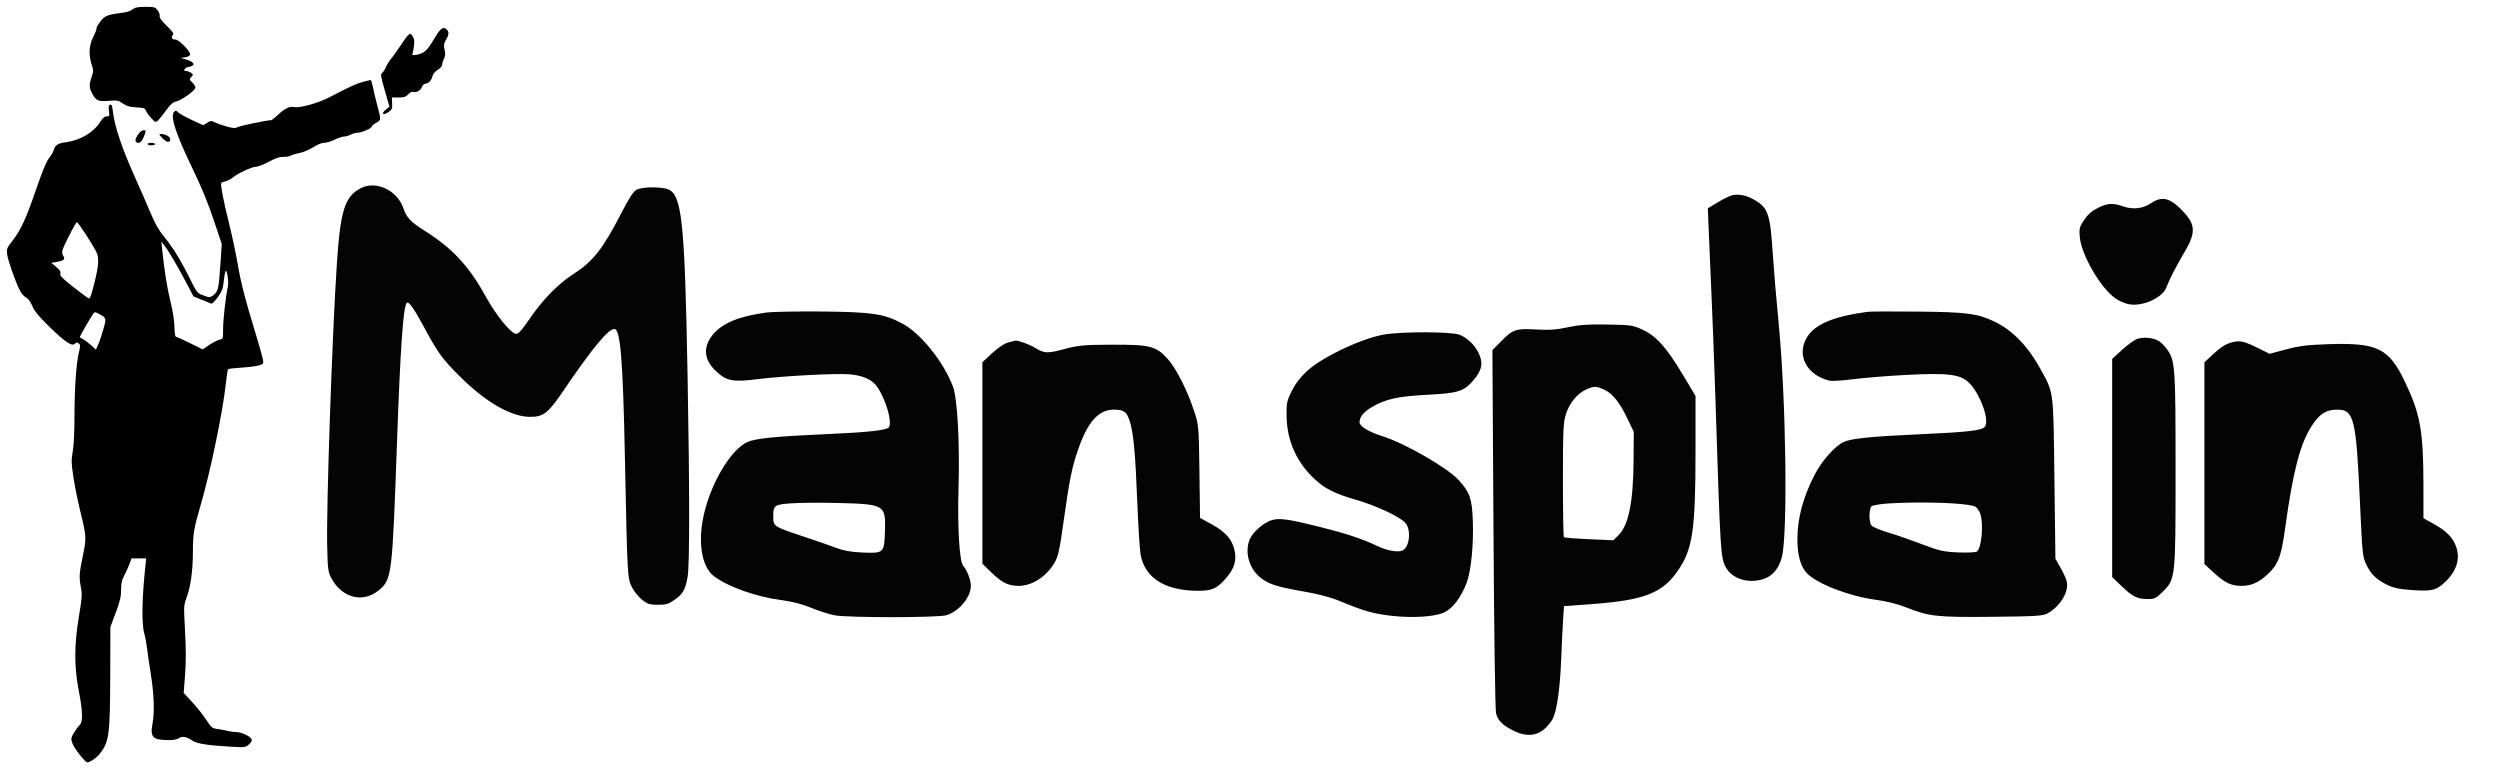 <?xml version="1.0" encoding="UTF-8" standalone="no"?>
<!DOCTYPE svg PUBLIC "-//W3C//DTD SVG 1.1//EN" "http://www.w3.org/Graphics/SVG/1.1/DTD/svg11.dtd">
<!-- Created with Vectornator (http://vectornator.io/) -->
<svg height="100%" stroke-miterlimit="10" style="fill-rule:nonzero;clip-rule:evenodd;stroke-linecap:round;stroke-linejoin:round;" version="1.1" viewBox="0 0 1820 560" width="100%" xml:space="preserve" xmlns="http://www.w3.org/2000/svg" xmlns:xlink="http://www.w3.org/1999/xlink">
<defs/>
<g id="Untitled">
<path d="M271.562 135C268.463 134.928 265.369 135.571 262.562 137.031C250.96 143.066 247.751 153.348 245.188 192.688C241.757 245.321 237.555 368.314 238.188 397.125C238.58 414.965 238.807 416.676 241.594 421.594C249.569 435.662 264.775 439.13 276.062 429.469C285.243 421.611 285.588 418.713 288.969 323.375C291.49 252.282 293.547 223.076 296.188 220.438C297.513 219.111 301.603 224.918 308.656 238.062C318.833 257.03 321.911 261.238 335 274.25C353.52 292.664 371.803 303.259 385.469 303.469C395.407 303.623 398.94 300.957 409.531 285.344C430.783 254.007 442.746 239.469 447.219 239.469C451.703 239.469 453.49 261.574 454.969 334.781C456.684 419.645 456.755 420.941 460.031 427.469C461.552 430.5 464.871 434.614 467.406 436.625C471.349 439.757 473.026 440.281 479 440.281C484.838 440.281 486.806 439.678 491.156 436.625C497.219 432.369 499.075 429.054 500.625 419.594C502.091 410.642 502.063 357.118 500.562 274.062C498.512 160.644 496.451 141.321 486.031 137.688C480.624 135.802 467.523 136.014 463.562 138.062C461.149 139.311 458.138 143.849 452.625 154.562C438.904 181.226 431.773 190.306 417.25 199.625C406.285 206.662 394.681 218.565 385.562 232.125C380.698 239.36 377.452 243.062 375.969 243.062C372.064 243.062 361.23 229.754 353.125 215.031C341.389 193.712 328.989 180.435 309.344 168.125C299.09 161.7 295.88 158.319 293.688 151.719C290.393 141.804 280.861 135.215 271.562 135ZM1265.44 141.75C1264.19 141.706 1262.96 141.773 1261.72 141.969C1259.96 142.243 1255.08 144.536 1250.91 147.062L1243.31 151.656L1243.69 161.688C1243.89 167.199 1244.81 188.697 1245.75 209.469C1246.68 230.241 1248 264.788 1248.69 286.219C1252.54 406.355 1252.56 406.39 1256.84 413.719C1260.06 419.229 1267.19 422.851 1274.84 422.875C1286.69 422.911 1293.98 417.296 1297.16 405.719C1301.55 389.738 1300.26 291.072 1294.94 236.344C1293.28 219.266 1291.37 196.645 1290.69 186.094C1288.74 155.635 1287.28 151.292 1277.09 145.438C1273.01 143.087 1269.19 141.882 1265.44 141.75ZM1574.47 144.781C1571.73 144.775 1568.98 145.843 1565.94 147.906C1560.01 151.93 1552.97 152.733 1545.66 150.25C1537.86 147.601 1534.34 147.831 1527.16 151.406C1522.92 153.522 1519.84 156.228 1517.25 160.094C1513.86 165.15 1513.54 166.4 1514.06 172.469C1515.18 185.521 1529.25 209.782 1540.03 217.25C1542.68 219.094 1547.12 220.995 1549.88 221.5C1559.94 223.339 1574.44 216.753 1577.19 209.094C1579.07 203.864 1584.26 193.748 1590.28 183.594C1598.59 169.558 1598.42 163.667 1589.5 154.125C1583.57 147.786 1579.03 144.792 1574.47 144.781ZM598.875 226.781C580.741 226.587 562.178 226.942 557.625 227.562C538.192 230.212 526.252 235.081 519.312 243.188C511.5 252.316 512.238 261.927 521.438 270.406C529.056 277.429 533.327 278.244 551.125 276.062C571.336 273.585 609.528 271.614 619.156 272.562C628.498 273.485 634.87 276.419 638.375 281.344C644.786 290.346 649.757 307.229 647.125 311.062C645.612 313.267 631.599 314.766 598.875 316.188C565.006 317.659 549.536 319.229 544.031 321.812C532.509 327.216 518.903 349.253 513.062 371.938C507.596 393.174 510.356 412.43 519.906 419.594C529.957 427.134 550.296 434.4 567.875 436.719C576.785 437.894 583.671 439.646 590.656 442.531C596.165 444.806 603.868 447.251 607.781 447.969C617.52 449.757 682.9 449.705 688.906 447.906C698.177 445.128 706.781 434.812 706.781 426.5C706.781 422.27 704 414.982 701.188 411.875C698.472 408.874 696.966 383.701 697.812 355.156C698.784 322.377 696.986 289.864 693.75 281.406C686.758 263.131 670.309 242.684 656.812 235.5C643.533 228.432 635.119 227.169 598.875 226.781ZM1396.19 226.844C1378.05 226.658 1361.6 226.732 1359.62 227C1334.35 230.429 1321.01 236.123 1315.22 246C1307.75 258.748 1315.42 273.159 1331.78 277.094C1333.62 277.537 1341.44 277.069 1349.16 276.062C1356.89 275.058 1373.73 273.677 1386.59 273C1419.87 271.243 1428.08 272.443 1434.69 279.969C1442.38 288.73 1448.3 306.147 1445.06 310.562C1442.98 313.41 1433.68 314.517 1396.78 316.188C1363.1 317.712 1348.44 319.147 1342.66 321.562C1336.2 324.261 1326.45 335.154 1321.03 345.688C1312.57 362.133 1308.54 377.223 1308.5 392.594C1308.46 404.16 1310.94 412.847 1315.62 417.531C1323.35 425.251 1346.57 434.144 1365.47 436.625C1373.49 437.677 1381.32 439.662 1388.5 442.469C1404.84 448.854 1410.42 449.446 1450.75 449.031C1482.31 448.708 1487.19 448.405 1490.56 446.562C1499.88 441.465 1506.32 430.763 1504.59 423.25C1504.17 421.412 1502.12 416.94 1500.06 413.312L1496.34 406.719L1495.62 348.562C1494.85 283.966 1495.16 286.553 1486.22 269.969C1476.69 252.311 1465.32 240.432 1451.72 234C1439.41 228.176 1431.86 227.21 1396.19 226.844ZM1170.19 236.25C1156.12 236.017 1149.85 236.447 1141.41 238.25C1132.86 240.076 1127.96 240.409 1117.84 239.844C1103.21 239.027 1101.35 239.708 1091.78 249.5L1086.47 254.906L1087.25 384.75C1087.7 461.893 1088.46 516.557 1089.16 519.406C1090.44 524.682 1093.97 528.099 1102.44 532.25C1110.54 536.216 1117.91 535.877 1123.62 531.312C1126.17 529.29 1129.24 525.63 1130.47 523.156C1133.52 517.017 1135.76 500.785 1136.59 478.938C1136.98 468.89 1137.58 456.3 1137.94 450.969L1138.59 441.281L1158.59 439.812C1197.53 436.929 1210.54 431.774 1222 414.719C1232.35 399.33 1234.34 385.301 1234.34 327.094L1234.34 288.25L1225.12 272.812C1213.31 253.011 1205.75 244.56 1195.75 240C1188.62 236.743 1187.14 236.53 1170.19 236.25ZM1037.47 241.906C1025.88 241.887 1013.43 242.458 1007.12 243.625C990.158 246.763 962.352 260.065 951.25 270.344C946.595 274.653 942.909 279.508 940.344 284.719C936.827 291.862 936.485 293.518 936.625 302.875C936.895 320.878 943.868 336.529 957.031 348.75C964.776 355.94 971.716 359.386 987.688 364C1001.66 368.034 1018.25 375.788 1022.84 380.375C1027.26 384.8 1026.52 397.139 1021.62 400.406C1018.51 402.486 1010.38 401.176 1002.31 397.312C991.919 392.339 979.008 388.082 960.375 383.469C938.023 377.934 931.791 377.047 926.156 378.562C920.337 380.131 912.063 387.221 909.812 392.594C905.991 401.725 909.205 413.593 917.281 420.25C923.301 425.212 929.433 427.209 949.156 430.625C960.413 432.575 968.813 434.821 976.125 437.875C992.267 444.613 999.695 446.741 1012.22 448.219C1027.78 450.054 1043.99 449.127 1051.12 445.969C1057.43 443.185 1063.6 435.076 1067.72 424.25C1070.93 415.796 1072.84 396.646 1072.22 379.188C1071.64 363.077 1070.11 358.566 1062.06 349.656C1053.78 340.495 1022.83 322.696 1005.94 317.375C996.259 314.327 989.749 310.324 989.75 307.438C989.75 303.506 992.715 299.873 998.844 296.281C1008.7 290.502 1017.63 288.526 1039.09 287.406C1061.48 286.237 1065.48 285.016 1072.38 277.156C1079 269.607 1080.04 263.991 1076.19 256.5C1073.24 250.777 1068.25 246.066 1062.62 243.719C1059.79 242.537 1049.06 241.926 1037.47 241.906ZM1563.91 245.969C1560.69 245.655 1557.4 245.999 1555.06 247.062C1553.08 247.962 1548.35 251.505 1544.56 254.969L1537.66 261.281L1537.66 340.719L1537.66 420.125L1544.75 426.906C1552.8 434.583 1555.92 436.094 1563.69 436.094C1568.54 436.094 1569.74 435.507 1574.28 430.969C1583.85 421.395 1583.81 421.733 1583.81 341.969C1583.82 268.018 1583.49 262.908 1578.06 254.938C1576.61 252.814 1574.02 250.007 1572.28 248.719C1570.28 247.232 1567.13 246.282 1563.91 245.969ZM739.156 247.969C738.826 248.034 736.486 248.645 733.969 249.312C731.181 250.052 726.614 253.082 722.281 257.094L715.188 263.688L715.188 337.031L715.188 410.375L721.469 416.5C729.451 424.267 733.911 426.5 741.562 426.5C750.534 426.5 759.975 420.989 766.031 412.25C770.301 406.087 771.056 403.04 774.625 377.344C778.489 349.543 780.474 339.807 784.969 326.969C792.072 306.682 799.803 298.219 811.125 298.219C818.07 298.219 820.215 299.753 822.344 306.281C825.149 314.888 826.506 329.074 827.906 364.75C828.605 382.555 829.706 400.058 830.344 403.656C833.373 420.755 848.164 430.094 872.25 430.094C882.425 430.094 885.814 428.563 892.5 420.969C898.706 413.918 900.476 407.867 898.625 400.156C896.765 392.399 892.046 387.128 882.062 381.656L873.625 377.031L873.188 343.312C872.739 310.201 872.671 309.412 869.375 299.406C864.322 284.07 856.305 268.219 850.125 261.344C841.666 251.937 837.284 250.82 809.312 250.938C788.817 251.023 785.346 251.342 774.844 254.125C762.358 257.435 760.125 257.34 753.438 253.156C749.706 250.823 740.916 247.625 739.156 247.969ZM1629.41 248.5C1628.23 248.516 1627.05 248.703 1625.78 249C1620.44 250.244 1617 252.379 1610.59 258.375L1604.81 263.75L1604.81 337.219L1604.81 410.656L1611.69 416.969C1619.77 424.355 1624.29 426.5 1631.78 426.5C1638.97 426.5 1644.22 424.165 1650.78 418.125C1658.55 410.964 1660.72 405.309 1663.53 384.906C1669.29 343.045 1674.45 323.183 1682.91 310.094C1688.64 301.23 1693.33 298.225 1701.44 298.219C1713.72 298.209 1715.25 304.462 1718.06 365.938C1719.85 405.201 1719.91 405.549 1723.22 412.094C1725.59 416.77 1728.23 419.824 1732.31 422.562C1739.9 427.657 1744.59 428.935 1758.34 429.719C1771.14 430.45 1774.26 429.497 1780.97 422.781C1788.98 414.778 1791.31 405.664 1787.59 396.781C1785.03 390.636 1780.62 386.378 1771.78 381.438L1764.28 377.219L1764.25 353C1764.21 313.935 1762.01 301.547 1751.03 278.406C1739.21 253.484 1730.92 249.372 1695.03 250.562C1679.77 251.069 1673.85 251.794 1664.19 254.375L1652.25 257.562L1643.81 253.375C1636.6 249.8 1632.94 248.451 1629.41 248.5ZM1161.19 281.625C1163.01 281.624 1164.84 282.313 1167.88 283.688C1173.98 286.46 1179.1 292.886 1184.88 304.969L1189.38 314.375L1189.25 334.781C1189.05 365.773 1185.6 382.629 1178 389.906L1174.47 393.312L1156.88 392.531C1147.2 392.114 1138.93 391.463 1138.53 391.062C1138.13 390.664 1137.81 371.906 1137.81 349.375C1137.81 314.034 1138.1 307.501 1139.88 301.812C1142.42 293.641 1148.09 286.6 1154.5 283.688C1157.53 282.309 1159.37 281.626 1161.19 281.625ZM1395.31 365.844C1415.28 365.688 1434.3 366.877 1438.03 368.875C1439.28 369.545 1440.9 371.815 1441.62 373.906C1444.22 381.35 1442.6 399.175 1439.12 401.562C1438.25 402.163 1432.16 402.43 1425.56 402.156C1414.88 401.714 1412.01 401.065 1399.19 396.188C1391.27 393.176 1380.16 389.318 1374.47 387.625C1368.79 385.93 1363.38 383.657 1362.47 382.562C1360.47 380.156 1360.5 370.605 1362.5 368.594C1363.31 367.78 1369 366.856 1375.56 366.469C1381.9 366.095 1388.66 365.896 1395.31 365.844ZM591.406 366C597.343 365.958 603.939 366.009 609.719 366.156C644.098 367.029 644.869 367.483 644.25 386.688C643.734 402.66 643.467 402.912 627.656 402.219C619.625 401.866 614.134 400.911 609.062 398.969C605.107 397.453 595.413 394.062 587.5 391.438C562.601 383.181 562.91 383.37 562.938 375.75C562.967 367.778 563.754 367.237 576.938 366.375C580.166 366.164 585.47 366.042 591.406 366Z" fill="#040404" fill-rule="nonzero" opacity="1" stroke="none"/>
</g>
<g id="Layer-1">
<path d="M96.598 6.786C95.442 7.75 92.554 8.795 90.181 9.109C77.859 10.736 76.393 11.3 73.038 15.693C71.286 17.987 70.048 20.178 70.285 20.562C70.523 20.946 69.49 23.681 67.99 26.638C64.787 32.954 64.371 39.656 66.728 46.956C68.102 51.209 68.102 51.903 66.728 55.933C64.773 61.671 64.849 63.753 67.178 68.221C69.821 73.293 71.645 74.07 79.382 73.421C85.381 72.918 86.132 73.062 89.421 75.341C92.224 77.284 94.3 77.879 99.246 78.159C104.537 78.458 105.607 78.799 106.098 80.346C106.417 81.354 108.139 83.795 109.924 85.77C113.069 89.251 113.222 89.311 114.98 87.731C115.977 86.835 118.638 83.522 120.892 80.368C123.682 76.468 125.771 74.478 127.429 74.141C132.03 73.208 142.243 65.958 142.243 63.626C142.243 62.802 141.213 61.16 139.953 59.976C137.765 57.921 137.734 57.746 139.253 56.067C140.767 54.395 140.758 54.247 139.077 53.017C138.105 52.306 136.564 51.725 135.651 51.725C132.506 51.725 134.755 48.825 138.118 48.545C138.622 48.502 139.57 48.132 140.226 47.723C142.06 46.575 139.935 44.594 135.491 43.308L131.701 42.213L134.9 41.698C136.88 41.379 138.209 40.6 138.39 39.655C138.796 37.532 130.296 28.807 127.822 28.807C125.302 28.807 124.35 27.277 125.79 25.542C126.721 24.421 125.964 23.265 121.354 18.769C117.446 14.957 115.929 12.843 116.243 11.647C116.488 10.711 115.807 8.826 114.731 7.459C112.903 5.135 112.317 4.974 105.737 5.003C100.182 5.027 98.257 5.402 96.598 6.786M315.972 28.403C311.052 36.807 308.788 38.856 303.314 39.857C300.551 40.362 299.91 40.234 300.288 39.247C300.552 38.559 301.042 35.936 301.376 33.418C301.844 29.889 301.625 28.293 300.42 26.454C298.936 24.189 298.771 24.147 297.133 25.63C296.184 26.489 293.656 29.926 291.515 33.27C289.373 36.614 286.418 40.763 284.946 42.491C283.475 44.219 281.662 47.093 280.916 48.877C280.17 50.66 278.935 52.577 278.169 53.137C276.947 54.03 277.19 55.593 280.153 65.925L283.527 77.694L281.049 79.671C277.313 82.649 278.577 84.425 282.518 81.732C285.473 79.712 285.693 79.235 285.487 75.263L285.264 70.976L290.139 70.976C294.159 70.976 295.394 70.572 297.176 68.676C298.546 67.217 299.935 66.564 300.968 66.893C303.227 67.609 306.256 65.801 307.273 63.128C307.756 61.858 308.863 60.892 309.837 60.892C311.967 60.892 314.156 58.457 314.919 55.239C315.257 53.811 316.836 51.967 318.709 50.809C320.618 49.629 321.919 48.095 321.919 47.021C321.919 46.028 322.51 44.073 323.234 42.675C324.238 40.732 324.339 39.206 323.664 36.198C322.916 32.869 323.066 31.777 324.641 29.108C326.761 25.514 326.993 23.247 325.403 21.657C322.716 18.97 320.611 20.476 315.972 28.403M264.182 59.613C259.279 60.93 254.884 62.95 239.873 70.782C231.827 74.981 218.464 78.749 214.459 77.947C210.847 77.225 207.612 78.712 202.601 83.399C200.204 85.641 197.883 87.477 197.446 87.477C194.608 87.477 175.257 91.465 173.25 92.464C171.152 93.508 169.945 93.449 164.887 92.046C161.637 91.145 157.791 89.782 156.34 89.017C153.919 87.742 153.466 87.774 150.82 89.401L147.937 91.174L139.361 87.187C134.644 84.994 130.214 82.507 129.517 81.66C128.547 80.482 127.955 80.365 126.996 81.16C123.591 83.986 127.576 96.618 139.976 122.312C146.681 136.203 151.255 147.279 155.47 159.833L161.451 177.645L160.576 190.543C159.242 210.201 158.911 211.846 155.761 214.496C152.929 216.881 152.323 216.87 146.251 214.333C143.703 213.269 142.492 211.566 138.594 203.563C132.28 190.602 125.843 180.087 119.483 172.345C115.594 167.611 113.013 163.128 109.942 155.772C107.627 150.226 102.661 138.864 98.908 130.524C88.585 107.58 83.472 92.382 82.064 80.446C81.629 76.76 81.202 75.823 80.143 76.23C79.1 76.63 78.908 77.693 79.326 80.74C79.838 84.479 79.737 84.726 77.693 84.726C76.093 84.726 74.761 85.9 72.677 89.149C67.884 96.618 58.084 102.278 47.663 103.597C42.221 104.285 40.02 105.734 39.151 109.196C38.828 110.481 37.297 113.108 35.748 115.036C33.789 117.473 30.996 124.181 26.576 137.058C19.029 159.05 15.394 167.009 9.228 175.056C4.807 180.823 4.658 181.211 5.25 185.37C5.925 190.099 11.071 204.675 14.398 211.28C15.562 213.591 17.559 215.935 18.872 216.533C20.426 217.241 22.042 219.418 23.557 222.841C25.355 226.909 28.148 230.287 36.158 238.075C47.647 249.249 52.38 252.379 54.53 250.23C55.572 249.187 56.151 249.142 57.291 250.011C58.581 250.994 58.595 251.688 57.42 256.61C55.459 264.826 54.241 282.585 54.221 303.266C54.21 314.645 53.726 324.403 52.957 328.769C51.845 335.076 51.892 337.06 53.399 347.103C54.329 353.298 56.545 364.347 58.324 371.657C62.974 390.766 63.018 391.514 60.287 404.773C57.606 417.786 57.478 419.999 58.946 427.966C59.86 432.929 59.682 435.422 57.459 448.697C53.995 469.396 53.955 485.371 57.323 502.747C60.309 518.149 60.484 525.624 57.914 527.95C56.91 528.858 55.048 531.376 53.777 533.545C51.609 537.246 51.544 537.714 52.721 541.132C53.979 544.783 61.966 555 63.563 555C65.424 555 69.735 552.16 72.05 549.41C79.406 540.668 80.113 535.735 80.252 492.205L80.365 456.453L84.261 445.986C87.417 437.509 88.157 434.351 88.157 429.372C88.157 424.632 88.657 422.306 90.339 419.213C91.538 417.006 93.245 413.242 94.13 410.847L95.74 406.493L101.099 406.493L106.457 406.493L106.024 410.389C103.334 434.635 102.958 453.832 105.031 461.099C105.741 463.586 106.597 468.096 106.934 471.121C107.271 474.146 108.547 482.89 109.769 490.551C112.153 505.493 112.592 518.417 111.007 526.994C109.227 536.615 111.124 538.629 122.109 538.79C126.252 538.85 128.752 538.421 130.211 537.4C132.648 535.692 136.09 536.339 140.222 539.282C143.122 541.346 151.563 542.658 167.974 543.594C178.323 544.184 178.642 544.144 181.191 541.952C182.88 540.499 183.602 539.182 183.235 538.227C182.433 536.135 175.882 533 172.302 532.993C170.643 532.991 167.843 532.615 166.078 532.158C164.313 531.701 160.914 531.06 158.524 530.733C154.383 530.167 153.989 529.851 150.153 524.006C147.939 520.633 143.337 514.853 139.926 511.162L133.725 504.451L134.514 494.203C135.508 481.282 135.509 473.909 134.518 455.487C133.772 441.605 133.839 440.471 135.696 435.507C138.76 427.318 140.408 415.655 140.429 402.018C140.449 388.608 141.085 384.769 146.149 367.441C153.199 343.314 162.249 299.6 164.444 279.069C165.009 273.775 165.712 269.162 166.005 268.816C166.297 268.47 170.662 267.94 175.704 267.637C180.745 267.335 186.458 266.612 188.398 266.031C191.796 265.014 191.905 264.856 191.388 261.709C191.094 259.913 188.771 251.637 186.228 243.318C178.301 217.386 175.538 206.661 172.996 191.979C171.644 184.165 168.882 171.172 166.857 163.105C162.822 147.023 160.371 134.389 161.068 133.261C161.314 132.862 162.759 132.263 164.277 131.93C165.796 131.596 168.214 130.334 169.651 129.125C173.252 126.095 183.431 121.397 186.397 121.396C187.741 121.395 191.984 119.729 195.827 117.693C200.896 115.007 203.749 114.045 206.218 114.187C208.09 114.295 210.539 113.89 211.66 113.287C212.781 112.683 215.776 111.796 218.316 111.314C220.856 110.833 225.206 108.984 227.984 107.208C231.072 105.232 234.184 103.974 235.995 103.969C237.624 103.965 241.019 102.946 243.54 101.706C246.061 100.465 249.155 99.436 250.416 99.417C251.676 99.398 253.889 98.766 255.333 98.013C256.778 97.26 259.046 96.635 260.375 96.624C263.269 96.6 270.583 93.427 270.583 92.196C270.583 91.716 272.072 90.446 273.892 89.372C277.603 87.183 277.583 87.763 274.349 75.559C273.347 71.778 272.06 66.311 271.49 63.413C270.92 60.513 270.173 58.169 269.831 58.202C269.489 58.235 266.947 58.87 264.182 59.613M101.709 96.415C99.199 99.292 98.006 102.275 98.976 103.245C100.864 105.133 103.241 103.478 104.845 99.157C106.4 94.97 106.398 94.81 104.784 94.81C103.863 94.81 102.479 95.532 101.709 96.415M118.34 100.697C121.436 103.892 123.909 104.149 123.909 101.277C123.909 99.537 120.377 97.56 117.269 97.56C115.462 97.56 115.551 97.82 118.34 100.697M107.408 104.894C107.408 105.398 108.646 105.811 110.159 105.811C111.671 105.811 112.909 105.398 112.909 104.894C112.909 104.39 111.671 103.977 110.159 103.977C108.646 103.977 107.408 104.39 107.408 104.894M50.157 171.889C44.703 182.783 44.461 183.686 46.218 186.522C47.634 188.807 46.335 189.862 41.007 190.752L37.402 191.353L40.916 194.303C43.548 196.514 44.303 197.736 43.925 199.18C43.51 200.769 45.155 202.471 53.354 208.925C58.818 213.227 63.849 216.96 64.535 217.223C65.459 217.578 66.451 215.035 68.365 207.409C72.047 192.732 72.357 187.78 69.895 182.956C66.906 177.097 56.838 161.73 55.988 161.73C55.578 161.73 52.955 166.302 50.157 171.889M117.94 180.523C119.701 197.303 121.514 208.827 124.013 219.125C125.814 226.545 126.925 233.585 126.999 238.046C127.067 242.093 127.512 245.148 128.034 245.147C128.539 245.146 133.126 247.217 138.227 249.75L147.504 254.356L152.387 251.069C155.073 249.263 158.427 247.552 159.841 247.27C162.394 246.759 162.411 246.708 162.411 239.583C162.411 232.763 164.366 215.367 165.906 208.483C166.685 204.999 165.008 195.086 164.058 197.562C163.756 198.35 163.213 201.749 162.853 205.115C162.307 210.218 161.592 212.079 158.543 216.336C156.533 219.143 154.415 221.252 153.837 221.022C153.259 220.792 150.104 219.524 146.826 218.204L140.867 215.804L135.463 205.497C129.432 193.998 122.162 181.713 119.326 178.231L117.458 175.939L117.94 180.523M68.182 227.987C66.55 230.002 57.74 245.291 58.056 245.559C58.226 245.702 59.329 246.322 60.508 246.936C61.687 247.55 64.267 249.512 66.241 251.295L69.83 254.537L71.601 250.531C72.574 248.328 74.257 243.297 75.34 239.349C77.525 231.379 77.572 231.518 71.52 228.197C69.62 227.155 68.893 227.109 68.182 227.987" fill="#000000" fill-rule="evenodd" opacity="1" stroke="none"/>
</g>
</svg>
